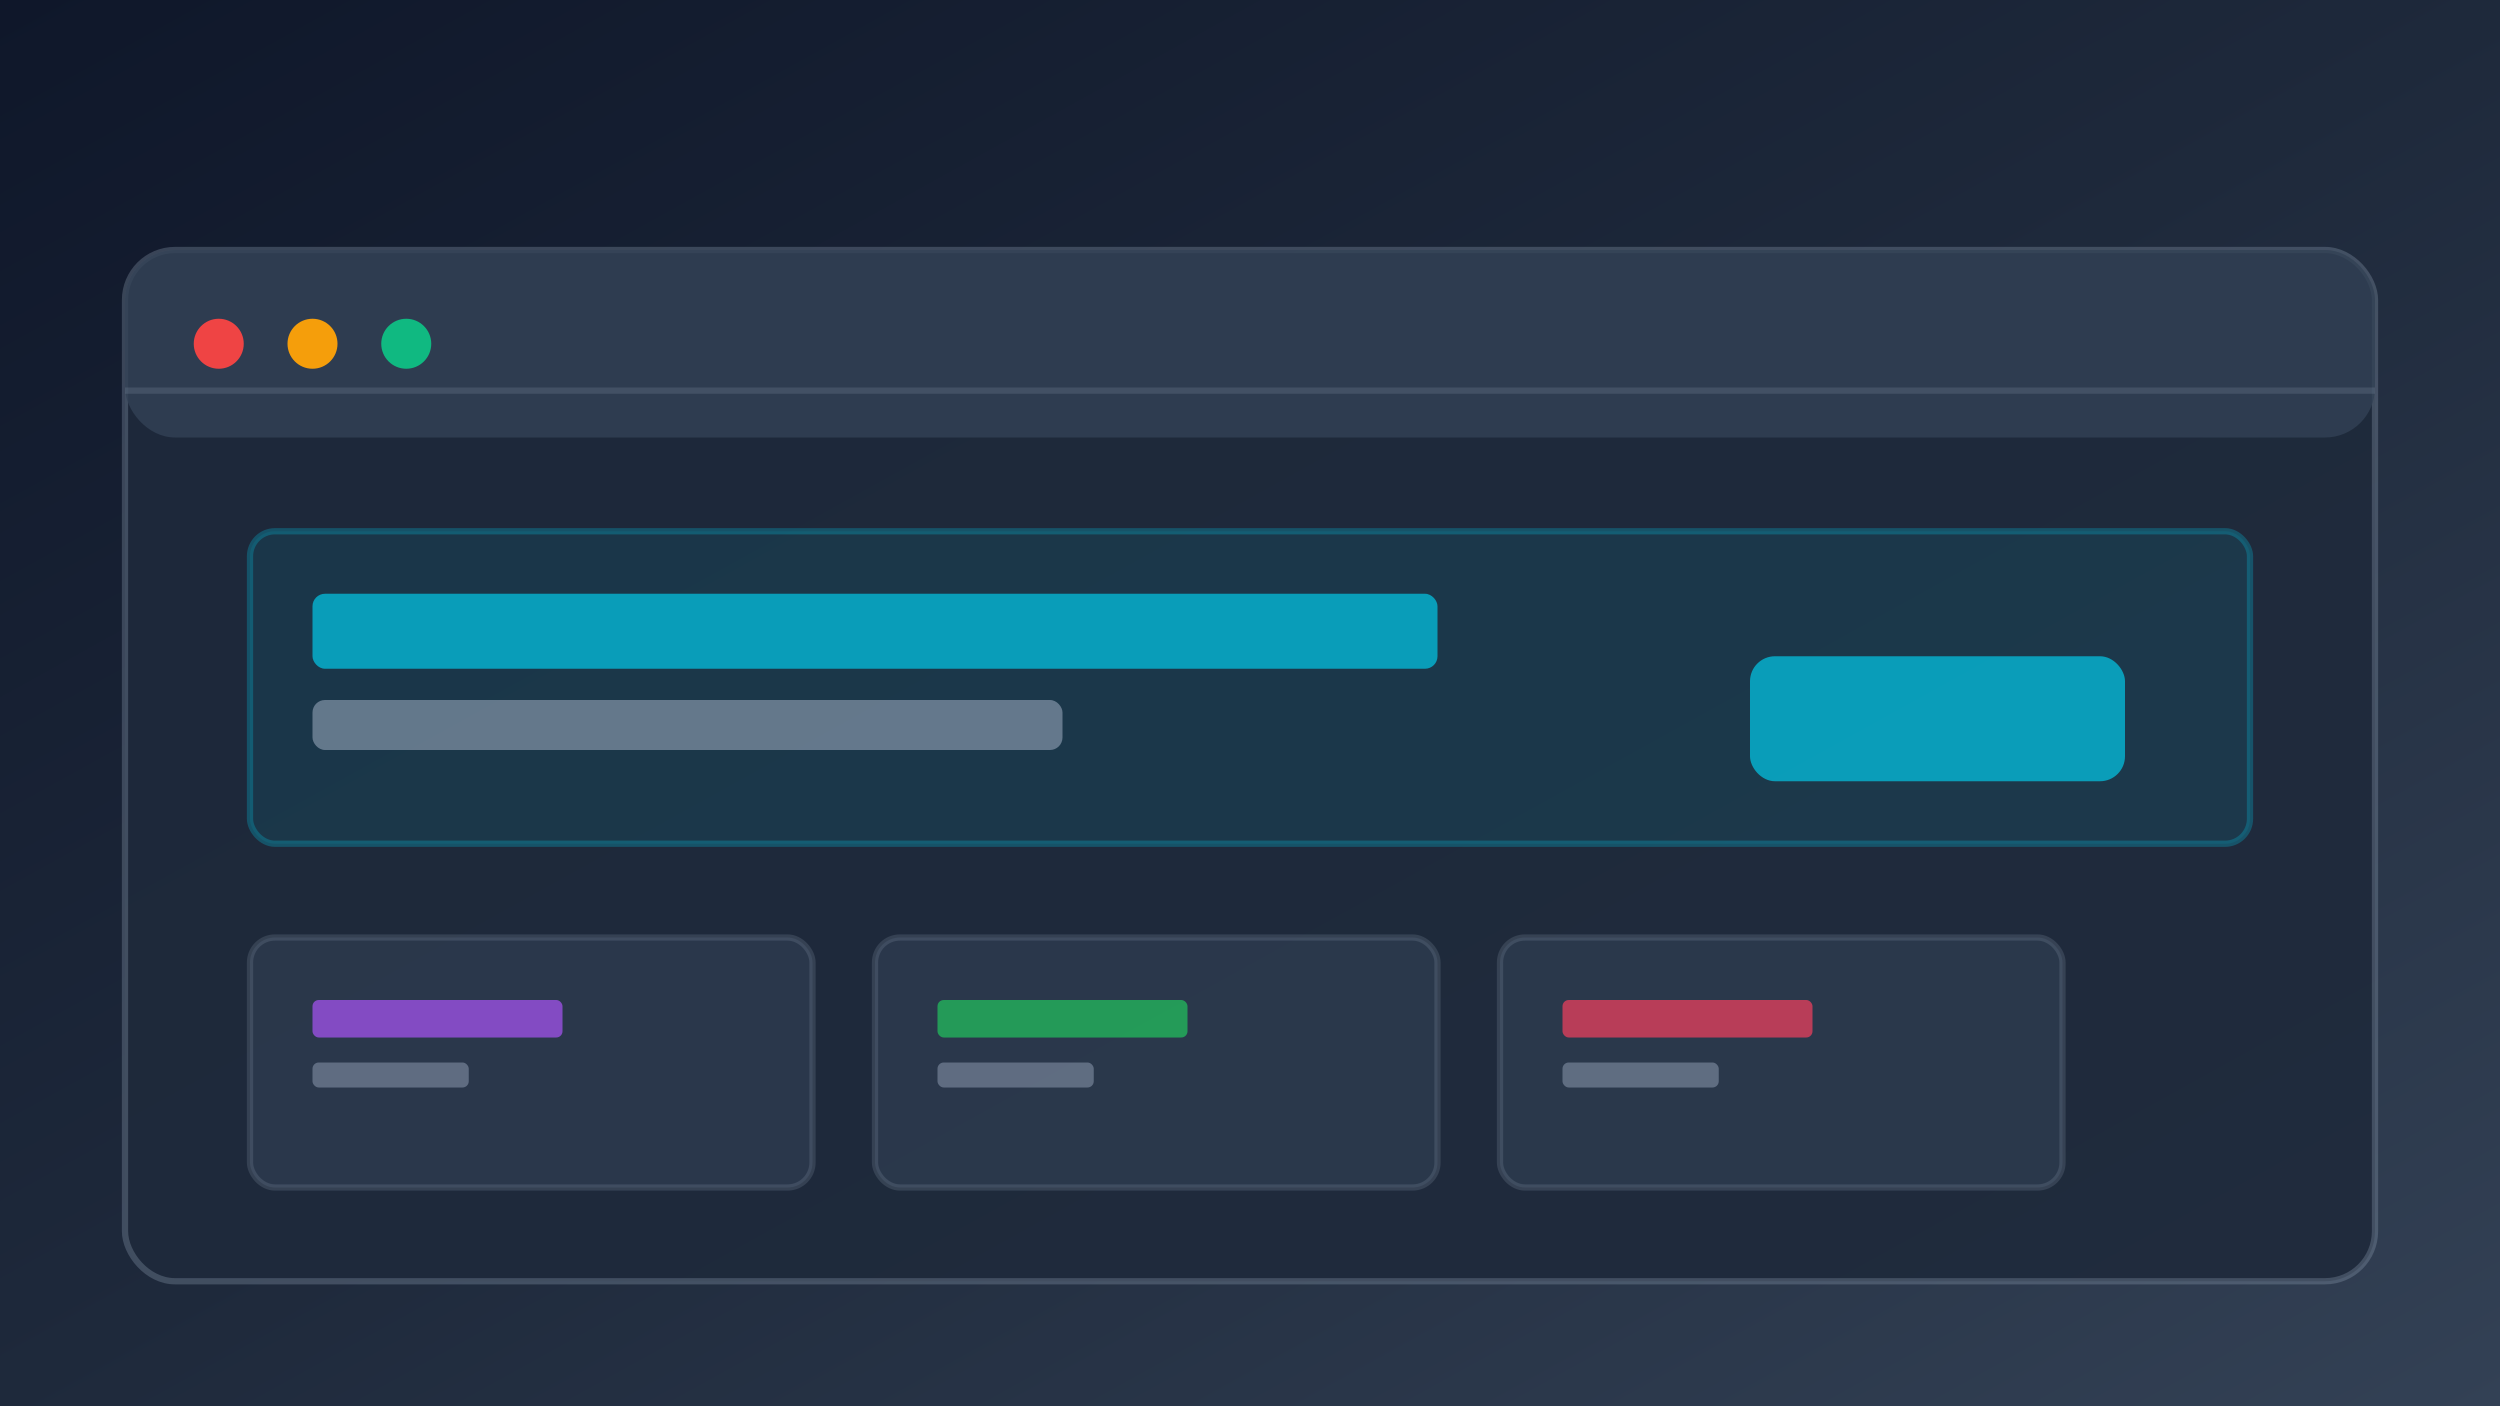 <svg width="400" height="225" viewBox="0 0 400 225" fill="none" xmlns="http://www.w3.org/2000/svg">
  <rect width="400" height="225" fill="url(#portfolioGradient)"/>
  
  <!-- Browser Window -->
  <rect x="20" y="40" width="360" height="165" rx="8" fill="rgba(30, 41, 59, 0.9)" stroke="rgba(148, 163, 184, 0.3)"/>
  
  <!-- Browser Header -->
  <rect x="20" y="40" width="360" height="30" rx="8" fill="rgba(51, 65, 85, 0.8)"/>
  <rect x="20" y="62" width="360" height="1" fill="rgba(148, 163, 184, 0.2)"/>
  <circle cx="35" cy="55" r="4" fill="#ef4444"/>
  <circle cx="50" cy="55" r="4" fill="#f59e0b"/>
  <circle cx="65" cy="55" r="4" fill="#10b981"/>
  
  <!-- Hero Section -->
  <rect x="40" y="85" width="320" height="50" rx="4" fill="rgba(6, 182, 212, 0.1)" stroke="rgba(6, 182, 212, 0.3)"/>
  <rect x="50" y="95" width="180" height="12" rx="2" fill="rgba(6, 182, 212, 0.8)"/>
  <rect x="50" y="112" width="120" height="8" rx="2" fill="rgba(148, 163, 184, 0.6)"/>
  
  <!-- Call to Action Button -->
  <rect x="280" y="105" width="60" height="20" rx="4" fill="rgba(6, 182, 212, 0.8)"/>
  
  <!-- Content Cards -->
  <rect x="40" y="150" width="90" height="40" rx="4" fill="rgba(51, 65, 85, 0.6)" stroke="rgba(148, 163, 184, 0.2)"/>
  <rect x="140" y="150" width="90" height="40" rx="4" fill="rgba(51, 65, 85, 0.6)" stroke="rgba(148, 163, 184, 0.2)"/>
  <rect x="240" y="150" width="90" height="40" rx="4" fill="rgba(51, 65, 85, 0.6)" stroke="rgba(148, 163, 184, 0.2)"/>
  
  <!-- Card Content -->
  <rect x="50" y="160" width="40" height="6" rx="1" fill="rgba(168, 85, 247, 0.7)"/>
  <rect x="50" y="170" width="25" height="4" rx="1" fill="rgba(148, 163, 184, 0.5)"/>
  
  <rect x="150" y="160" width="40" height="6" rx="1" fill="rgba(34, 197, 94, 0.7)"/>
  <rect x="150" y="170" width="25" height="4" rx="1" fill="rgba(148, 163, 184, 0.5)"/>
  
  <rect x="250" y="160" width="40" height="6" rx="1" fill="rgba(244, 63, 94, 0.7)"/>
  <rect x="250" y="170" width="25" height="4" rx="1" fill="rgba(148, 163, 184, 0.5)"/>
  
  <defs>
    <linearGradient id="portfolioGradient" x1="0%" y1="0%" x2="100%" y2="100%">
      <stop offset="0%" style="stop-color:rgba(15, 23, 42, 1);stop-opacity:1" />
      <stop offset="50%" style="stop-color:rgba(30, 41, 59, 1);stop-opacity:1" />
      <stop offset="100%" style="stop-color:rgba(51, 65, 85, 1);stop-opacity:1" />
    </linearGradient>
  </defs>
</svg>
